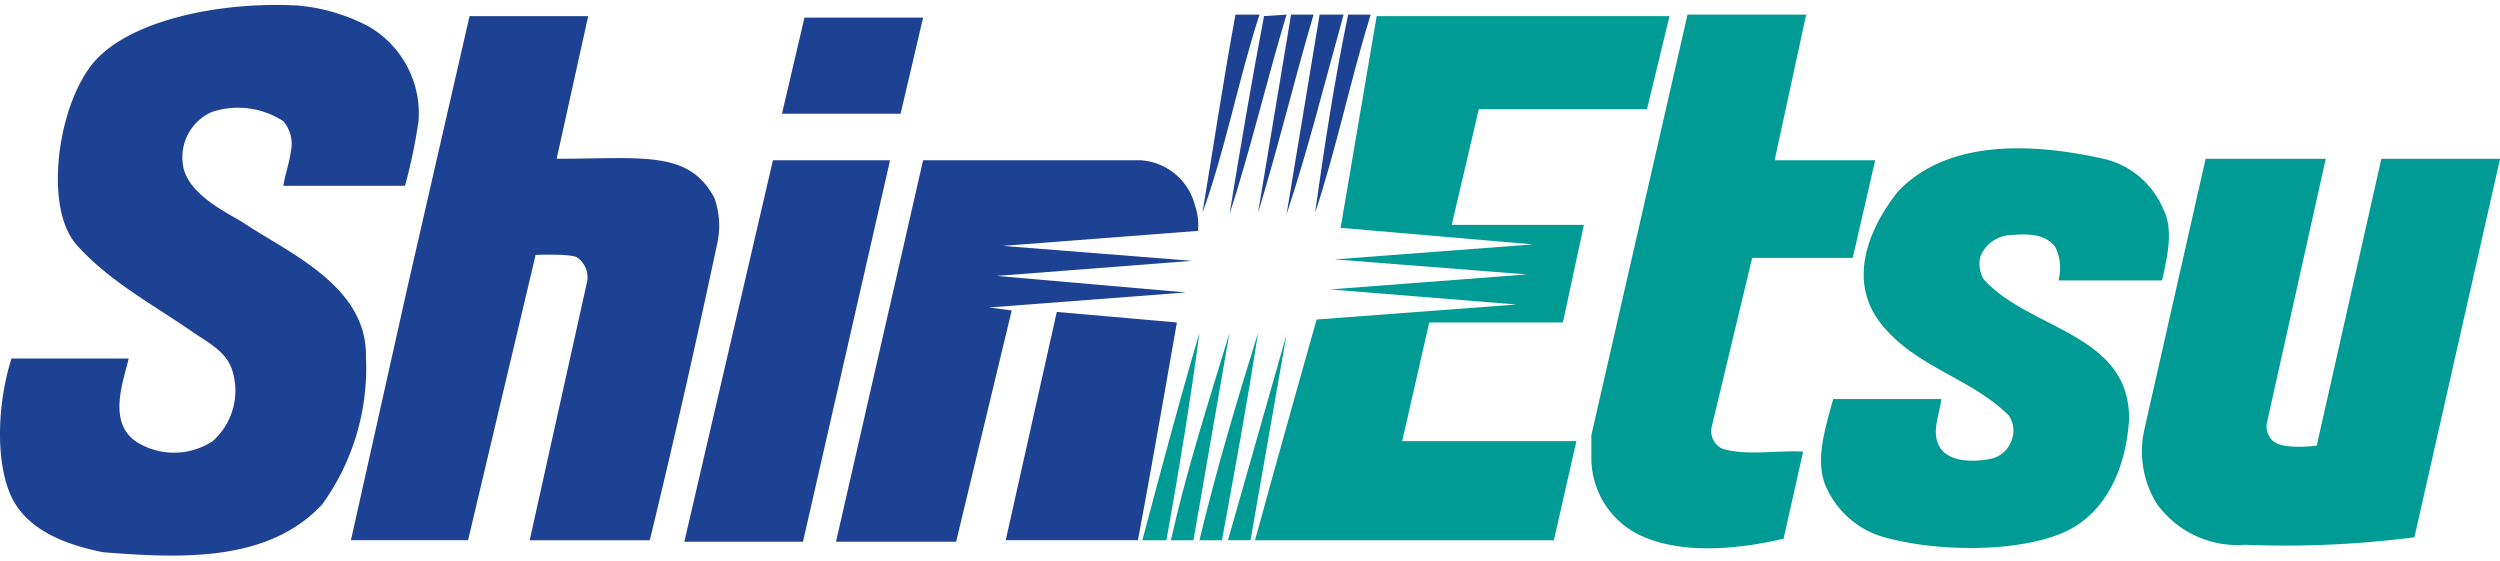 <svg xmlns="http://www.w3.org/2000/svg" width="223" height="50" viewBox="0 0 179 39.425">
    <defs>
        <style>
            .cls-1{fill:#1d4293}.cls-2{fill:#009b94}
        </style>
    </defs>
    <g id="pc_logo_bitmap" transform="translate(-17 -44)">
        <g id="正式ロゴ" transform="translate(106.5 63.713)">
            <g id="グループ化_1668" data-name="グループ化 1668" transform="translate(-89.5 -19.713)">
                <path id="パス_3389" d="M26.55 1.609a7.2 7.2 0 0 1 3.55 6.774 39.034 39.034 0 0 1-.968 4.624H20.42c.108-.753.43-1.613.538-2.473a2.473 2.473 0 0 0-.538-2.151 5.914 5.914 0 0 0-5.161-.645 3.548 3.548 0 0 0-2.043 3.656c.215 2.258 3.441 3.656 4.409 4.3 3.226 2.151 8.817 4.516 8.71 9.57A16.667 16.667 0 0 1 23.216 35.8C19.345 40 13 39.674 7.517 39.244 4.829 38.706 1.926 37.631.85 35.05s-.86-6.667.108-9.678h8.387c-.323 1.506-1.613 4.628.645 6.022a5.054 5.054 0 0 0 5.376-.108 4.839 4.839 0 0 0 1.4-5.054c-.43-1.4-1.828-2.043-2.9-2.8-2.8-1.936-6.022-3.656-8.28-6.237S4.184 7.63 6.657 4.4 15.9-.219 21.5.1a13.441 13.441 0 0 1 5.05 1.509z" class="cls-1" data-name="パス 3389" transform="translate(-.133 -.058)"/>
                <path id="パス_3390" d="M111.765 7.467H99.722l-1.936 8.28h9.463l-1.505 6.989h-9.57l-1.936 8.495h12.473l-1.613 7.1H83.7c1.4-5.161 4.409-15.807 4.409-15.807l14.3-1.075-13.333-1.079 14.086-1.075L89.4 18.22l14.194-1.075-13.765-1.183L92.41.8h20.968z" class="cls-2" data-name="パス 3390" transform="translate(6.159 -.002)"/>
                <path id="パス_3391" d="M119.219 11.13h7.2l-1.609 6.99h-7.2l-2.91 12.15a1.4 1.4 0 0 0 .753 1.505c1.72.538 3.871.108 5.807.215l-1.4 6.237c-3.226.753-7.419 1.183-10.43-.323a6.129 6.129 0 0 1-3.333-5.376v-1.72L112.982.7h8.495z" class="cls-2" data-name="パス 3391" transform="translate(7.845 -.01)"/>
                <path id="パス_3392" d="M40.49.8l-2.259 10.215c6.129 0 9.463-.645 11.291 2.8a5.914 5.914 0 0 1 .215 3.226Q47.479 27.682 44.9 38.328h-8.6l4.082-18.388a1.72 1.72 0 0 0-.645-1.828c-.323-.323-3.011-.215-3.011-.215l-4.839 20.43H23.5l4.086-18.28L31.995.8z" class="cls-1" data-name="パス 3392" transform="translate(1.626 -.002)"/>
                <path id="パス_3393" d="M62.308.9l-1.613 6.882H52.2L53.813.9z" class="cls-1" data-name="パス 3393" transform="translate(3.787 .006)"/>
                <path id="パス_3394" d="M87.879.7c-1.4 4.731-2.581 9.678-3.979 14.194L86.266.7z" class="cls-1" data-name="パス 3394" transform="translate(6.174 -.01)"/>
                <path id="パス_3395" d="M89.886.7C88.6 5.324 87.305 10.485 85.8 15L88.166.7z" class="cls-1" data-name="パス 3395" transform="translate(6.317 -.01)"/>
                <path id="パス_3396" d="M91.679.7c-1.4 4.516-2.473 9.678-3.979 14.194.645-4.624 1.4-9.57 2.366-14.194z" class="cls-1" data-name="パス 3396" transform="translate(6.46 -.01)"/>
                <path id="パス_3397" d="M84.286.7c-1.505 4.624-2.473 9.785-4.086 14.194.753-4.516 1.505-9.57 2.366-14.194z" class="cls-1" data-name="パス 3397" transform="translate(5.895 -.01)"/>
                <path id="パス_3398" d="M86.086.7C84.688 5.324 83.505 10.378 82 15c.753-4.624 1.613-9.678 2.473-14.194z" class="cls-1" data-name="パス 3398" transform="translate(6.031 -.01)"/>
                <path id="パス_3399" d="M145.917 14.008c.753 1.505.215 3.548-.108 5.054h-7.419a3.441 3.441 0 0 0-.215-2.366c-.753-1.075-2.258-.968-3.441-.86a2.473 2.473 0 0 0-1.935 1.505 2.258 2.258 0 0 0 .215 1.613c3.226 3.656 10.538 3.871 10.43 10.108-.215 3.226-1.505 6.667-4.731 8.065s-8.925 1.4-12.8.323a6.452 6.452 0 0 1-4.086-3.441c-.968-1.936-.108-4.409.43-6.452H130c-.108 1.075-.753 2.366-.108 3.441s2.366 1.075 3.548.86a2.043 2.043 0 0 0 1.613-1.4 1.936 1.936 0 0 0-.215-1.72c-2.688-2.688-6.667-3.441-9.14-6.559s-.86-6.882 1.183-9.463c3.656-3.871 9.893-3.441 14.731-2.366a6.129 6.129 0 0 1 4.3 3.656z" class="cls-2" data-name="パス 3399" transform="translate(8.996 .661)"/>
                <path id="パス_3400" d="M162.266 37.4a71.936 71.936 0 0 1-12.151.538 7.1 7.1 0 0 1-6.344-3.011 7.2 7.2 0 0 1-.86-5.161l4.408-19.466h8.6l-4.194 18.818a1.4 1.4 0 0 0 .43 1.4c.753.645 3.118.323 3.118.323L159.9 10.3h8.5z" class="cls-2" data-name="パス 3400" transform="translate(10.605 .713)"/>
                <path id="パス_3401" d="M60.431 10.4l-6.236 27.312H45.7L52.044 10.4z" class="cls-1" data-name="パス 3401" transform="translate(3.298 .721)"/>
                <path id="パス_3402" d="M77.628 10.4a4.3 4.3 0 0 1 3.872 3.226 4.193 4.193 0 0 1 .215 1.828l-13.979 1.075L81.284 17.6l-13.978 1.08 13.549 1.183-14.087 1.075 1.613.215L64.4 37.712h-8.6L62.037 10.4z" class="cls-1" data-name="パス 3402" transform="translate(4.058 .721)"/>
                <path id="パス_3403" d="M76.563 36.844H67.1L70.756 20.5l8.6.753s-1.826 10.538-2.793 15.591z" class="cls-1" data-name="パス 3403" transform="translate(4.909 1.481)"/>
                <path id="パス_3404" d="M83.513 36.731H81.9L86.094 22z" class="cls-2" data-name="パス 3404" transform="translate(6.023 1.594)"/>
                <path id="パス_3405" d="M77.92 36.739H76.2s2.688-10.215 4.086-14.839c-.645 4.839-1.505 10.108-2.366 14.839z" class="cls-2" data-name="パス 3405" transform="translate(5.594 1.587)"/>
                <path id="パス_3406" d="M81.613 36.739H80c1.183-4.946 2.688-10 4.194-14.839-.753 4.946-1.721 10.108-2.581 14.839z" class="cls-2" data-name="パス 3406" transform="translate(5.88 1.587)"/>
                <path id="パス_3407" d="M79.713 36.739H78.1c1.075-4.839 2.688-9.893 4.194-14.839z" class="cls-2" data-name="パス 3407" transform="translate(5.737 1.587)"/>
            </g>
        </g>
    </g>
</svg>
